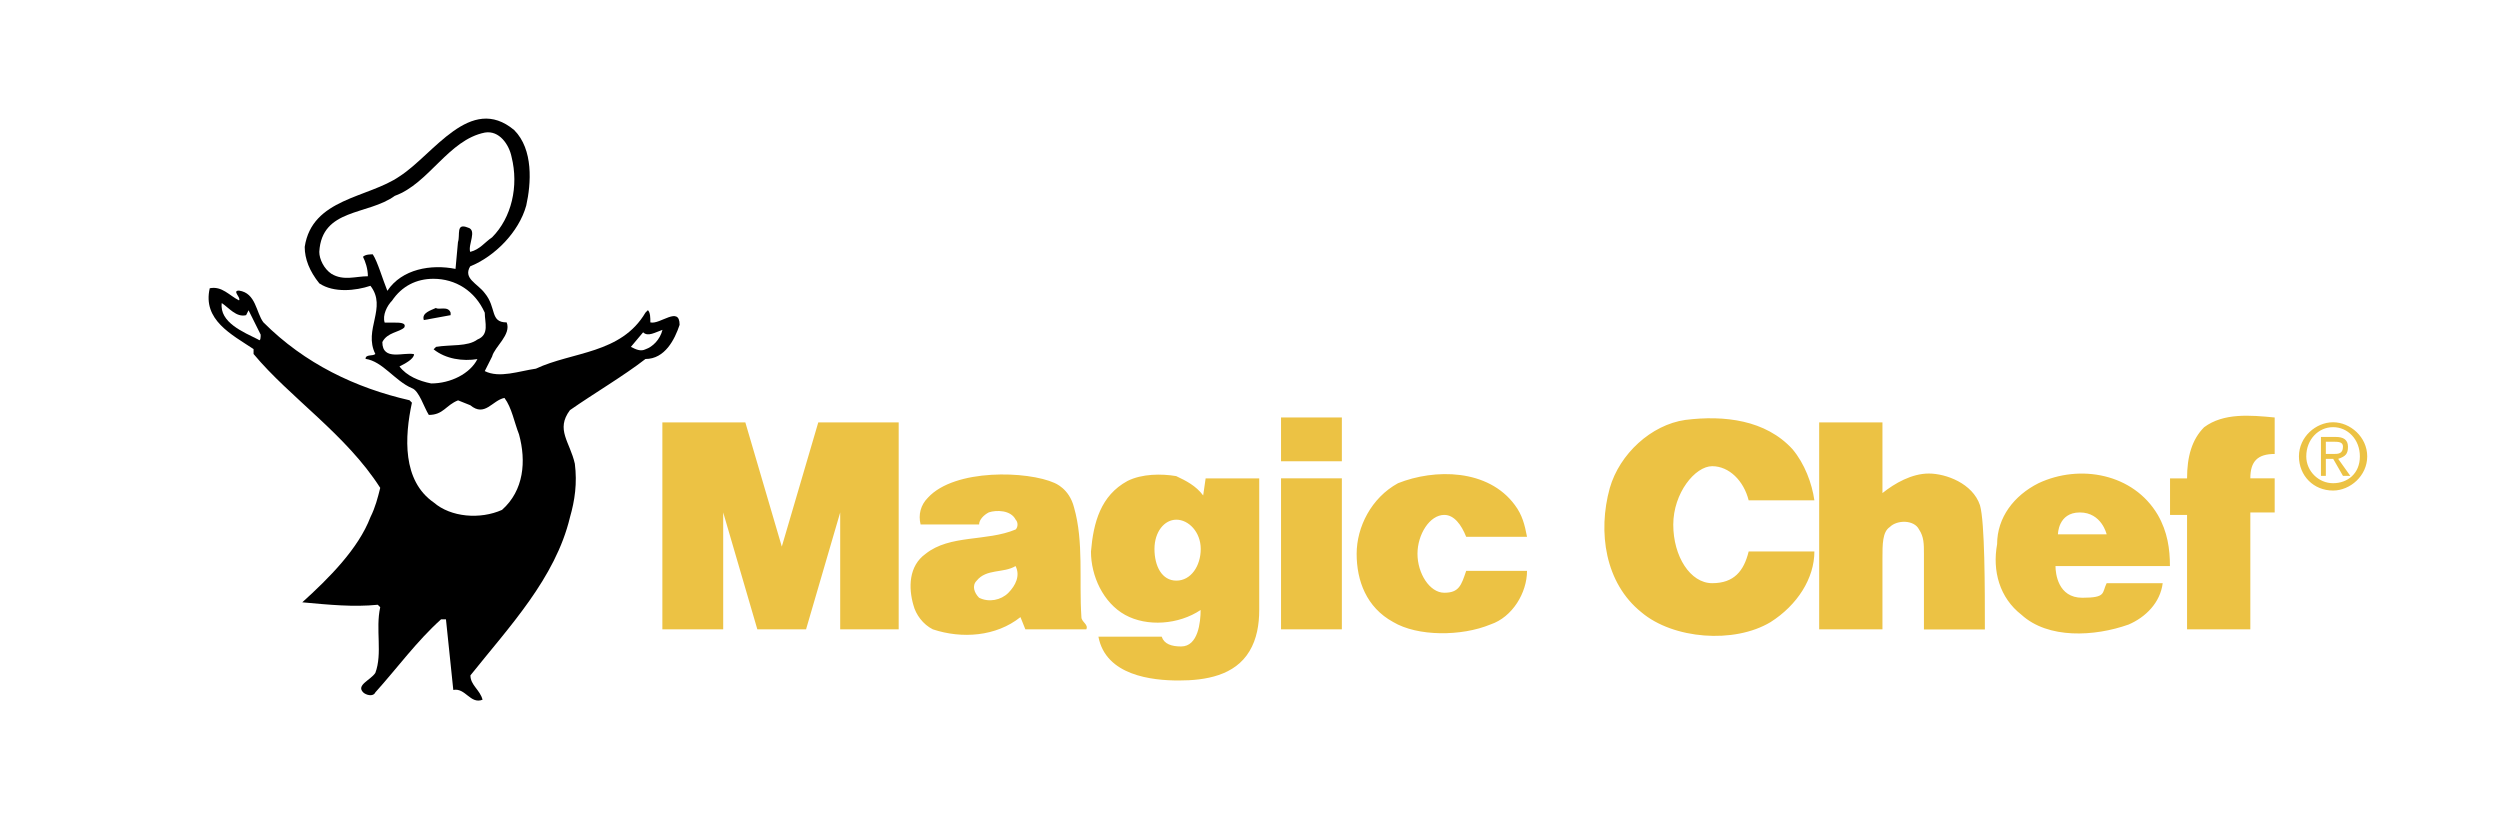 <svg viewBox="0 0 2248 732" version="1.1" xmlns="http://www.w3.org/2000/svg" id="Layer_1">
  
  <defs>
    <style>
      .st0 {
        fill: #fff;
      }

      .st0, .st1, .st2 {
        fill-rule: evenodd;
      }

      .st2 {
        fill: #ecc244;
      }
    </style>
  </defs>
  <path d="M-92-808h2500V1692H-92V-808Z" class="st0"></path>
  <g>
    <path d="M376.8,349.1l-13.1,17.5-8.8,70.1,63.5,59.1,56.9-4.4,6.6-41.6,2.2-70.1-24.1-32.8-21.9,2.2h-61.3Z" class="st0"></path>
    <path d="M2045.4,408.2c-15.3,0-21.9,6.6-21.9,21.9h21.9v30.7h-21.9v105.1h-56.9v-102.9h-15.3v-32.8h15.3c0-19.7,4.4-35,15.3-46,17.5-13.1,41.6-10.9,63.5-8.8v32.8h0ZM1611.8,403.9c11,13.1,17.5,30.7,19.7,46h-59.1c-4.4-17.5-17.5-30.7-32.8-30.7s-35,24.1-35,52.6,15.3,52.6,35,52.6,28.5-11,32.8-28.5h59.1c0,24.1-15.3,48.2-39.4,63.5-32.8,19.7-87.6,15.3-116.1-8.8-32.8-26.3-39.4-72.2-28.5-111.7,8.8-30.7,37.2-56.9,67.9-61.3,35.1-4.4,72.3,0,96.4,26.3h0ZM670.2,379.8l32.8,111.7,32.8-111.7h72.3v186.1h-52.6v-105.1l-30.7,105.1h-43.8l-30.7-105.1v105.1h-54.7v-186.1h74.6ZM1692.8,443.3c11-8.8,26.3-17.5,41.6-17.5s39.4,8.8,46,28.5c4.4,15.3,4.4,74.5,4.4,111.7h-54.8v-68c0-8.8,0-15.3-4.4-21.9-4.4-8.8-19.7-8.8-26.3-2.2-6.6,4.4-6.6,15.3-6.6,28.5v63.5h-56.9v-186.1h56.9v63.5h.1ZM1362.2,454.2c6.6,8.8,8.8,17.5,10.9,28.5h-54.7c-4.4-11-10.9-19.7-19.7-19.7-13.1,0-24.1,17.5-24.1,35s10.9,35,24.1,35,15.3-6.6,19.7-19.7h54.7c0,19.7-13.1,41.6-32.8,48.2-26.3,10.9-65.7,10.9-87.6-2.2-24.1-13.2-32.8-37.2-32.8-61.3s13.2-50.4,37.2-63.5c32.8-13.1,81-13.1,105.1,19.7h0ZM1151.9,430.1h54.7v135.8h-54.7v-135.8ZM1151.9,375.4h54.7v39.4h-54.7v-39.4ZM2097.9,441.1c15.3,0,30.7-13.2,30.7-30.7s-15.3-30.7-30.7-30.7-30.7,13.1-30.7,30.7c.1,17.5,13.2,30.7,30.7,30.7ZM2073.8,410.4c0-15.3,11-26.3,24.1-26.3s24.1,10.9,24.1,26.3-11,24.1-24.1,24.1-24.1-10.9-24.1-24.1ZM2091.4,412.6h6.6l8.8,15.3h6.6l-10.9-15.3c6.6-2.2,8.8-4.4,8.8-10.9s-4.4-8.8-10.9-8.8h-13.4v35h4.4v-15.3h0ZM2091.4,408.2v-11h6.6c4.4,0,8.8,0,8.8,4.4,0,6.6-4.4,6.6-8.8,6.6h-6.6ZM1038.1,493.6c0-15.3,8.8-26.3,19.7-26.3s21.9,11,21.9,26.3-8.8,28.5-21.9,28.5-19.7-13.1-19.7-28.5ZM1081.9,445.5l2.2-15.3h48.2v118.2c0,13.2-2.2,26.3-8.8,37.2-13.1,21.9-39.4,26.3-63.5,26.3s-65.7-4.4-72.3-39.4h56.9c2.2,6.6,8.8,8.8,17.5,8.8,15.3,0,17.5-21.9,17.5-32.8-19.7,13.2-48.2,15.3-67.9,4.4-19.7-10.9-30.7-35-30.7-56.9,2.2-26.3,8.8-50.4,32.8-63.5,13.1-6.6,30.7-6.6,43.8-4.4,8.9,4.2,17.7,8.6,24.3,17.4h0ZM906.7,533.1c-6.6,6.6-17.5,8.8-26.3,4.4-4.4-4.4-6.6-10.9-2.2-15.3,8.8-11,24.1-6.6,35-13.2,4.4,8.7,0,17.5-6.5,24.1ZM965.8,456.4c8.8,30.7,4.4,65.7,6.6,98.5,0,4.4,6.6,6.6,4.4,11h-54.8l-4.4-11c-21.9,17.5-52.6,19.7-78.8,11-8.8-4.4-15.3-13.2-17.5-21.9-4.4-15.3-4.4-35,11-46,21.9-17.5,54.7-10.9,81-21.9,2.2-2.2,2.2-6.6,0-8.8-4.4-8.8-17.5-8.8-24.1-6.6-4.4,2.2-8.8,6.6-8.8,10.9h-52.6c-2.2-8.8,0-17.5,6.6-24.1,24.1-26.3,89.8-24.1,113.9-13.2,0,.2,13.1,4.6,17.5,22.1ZM1894.3,480.5h-43.8s0-19.7,19.7-19.7,24.1,19.7,24.1,19.7ZM1940.3,463c8.8,15.3,10.9,30.7,10.9,46h-102.9c0,6.6,2.2,28.5,24.1,28.5s17.5-4.4,21.9-13.1h50.4c-2.2,17.5-15.3,30.6-30.7,37.2-30.7,10.9-72.3,13.1-96.3-8.8-19.7-15.3-26.3-39.4-21.9-63.5,0-24.1,15.3-43.8,37.2-54.8,37.2-17.5,85.4-8.7,107.3,28.5Z" class="st2"></path>
    <path d="M512.5,465.2c4.4-15.3,6.6-30.7,4.4-48.2-4.4-19.7-17.5-30.7-4.4-48.2,21.9-15.3,48.2-30.7,67.9-46,17.5,0,26.3-17.5,30.7-30.7,0-17.5-17.5,0-26.3-2.2,0-4.4,0-8.8-2.2-11l-2.2,2.2c-21.9,37.2-65.7,35-98.5,50.4-15.3,2.2-32.8,8.8-46,2.2l6.6-13.1c2.2-8.8,17.5-19.7,13.1-30.7-15.3,0-8.8-13.1-19.7-26.3-6.6-8.8-19.7-13.1-13.1-24.1,21.9-8.8,43.8-30.7,50.4-54.7,4.4-19.7,6.6-50.4-10.9-67.9-39.4-32.8-72.3,21.9-102.9,41.6-28.5,19.7-78.8,19.7-85.4,63.5,0,11,4.4,21.9,13.1,32.8,13.1,8.8,32.8,6.6,46,2.2,15.3,19.7-6.6,39.4,4.4,61.3-2.2,2.2-8.8,0-8.8,4.4,15.3,2.2,26.3,19.7,41.6,26.3,6.6,2.2,11,17.5,15.3,24.1,13.1,0,15.3-8.8,26.3-13.1l11,4.4c13.1,10.9,19.7-4.4,30.7-6.6,6.6,8.8,8.8,21.9,13.1,32.8,6.6,24.1,4.4,50.4-15.3,67.9-19.7,8.8-46,6.6-61.3-6.6-28.5-19.7-26.3-59.1-19.7-89.8l-2.2-2.2c-48.2-11-94.2-32.8-131.4-70.1-6.6-8.8-6.6-26.3-21.9-28.5-6.6,0,2.2,6.6,0,8.8-8.8-4.4-15.3-13.1-26.3-10.9-6.6,28.5,19.7,41.6,39.4,54.7v4.4c32.8,39.4,83.2,72.3,113.9,120.4-2.2,8.8-4.4,17.5-8.8,26.3-10.9,28.5-37.2,54.8-61.3,76.6,24.1,2.2,46,4.4,67.9,2.2l2.2,2.2c-4.4,19.7,2.2,41.6-4.4,59.1-4.4,6.6-17.5,10.9-10.9,17.5,2.2,2.2,8.8,4.4,10.9,0,19.7-21.9,37.2-46,59.1-65.7h4.4l6.6,63.5c10.9-2.2,15.3,13.1,26.3,8.8-2.2-8.8-10.9-13.1-10.9-21.9,34.8-43.6,76.4-87.4,89.5-142.1h0Z" class="st1"></path>
    <path d="M595.7,296.6c-2.2,8.8-8.8,15.3-15.3,17.5-4.4,2.2-8.8,0-13.1-2.2l11-13.1c4.3,4.3,10.9,0,17.4-2.2ZM435.9,281.2c0,8.8,4.4,19.7-6.6,24.1-8.8,6.6-24.1,4.4-37.2,6.6l-2.2,2.2c10.9,8.8,26.3,10.9,39.4,8.8-6.6,13.1-24.1,21.9-41.6,21.9-10.9-2.2-21.9-6.6-28.5-15.3,4.4-2.2,13.1-6.6,13.1-11-8.8-2.2-28.5,6.6-28.5-10.9,4.4-8.8,15.3-8.8,19.7-13.1,2.2-4.4-4.4-4.4-8.8-4.4h-8.8c-2.2-6.6,2.2-15.3,6.6-19.7,8.8-13.1,21.9-19.7,37.2-19.7,19.9,0,37.4,10.8,46.2,30.5h0Z" class="st0"></path>
    <path d="M460,141.1c6.6,26.3,0,54.7-17.5,72.3-6.6,4.4-10.9,10.9-19.7,13.1-2.2-6.6,6.6-19.7-2.2-21.9-10.9-4.4-6.6,6.6-8.8,13.1l-2.2,24.1c-21.9-4.4-48.2,0-61.3,19.7-4.4-10.9-8.8-26.3-13.1-32.8-2.2,0-6.6,0-8.8,2.2,2.2,4.4,4.4,10.9,4.4,17.5-10.9,0-21.9,4.4-32.8-2.2-6.6-4.4-10.9-13.1-10.9-19.7,2.2-39.4,43.8-32.8,67.9-50.4,30.7-11,48.2-50.4,81-56.9,13-2.2,21.8,10.9,24,21.9Z" class="st0"></path>
    <path d="M405.2,281.2v2.2l-24.1,4.4c-2.2-6.6,6.6-8.8,10.9-10.9,2.3,2.1,11-2.2,13.2,4.3h0Z" class="st1"></path>
    <path d="M221.3,283.4l2.2-4.4,10.9,21.9c0,2.2,0,6.6-2.2,4.4-13.1-6.6-35-15.3-32.8-32.8,6.6,4.4,13.1,13.1,21.9,10.9Z" class="st0"></path>
  </g>
</svg>